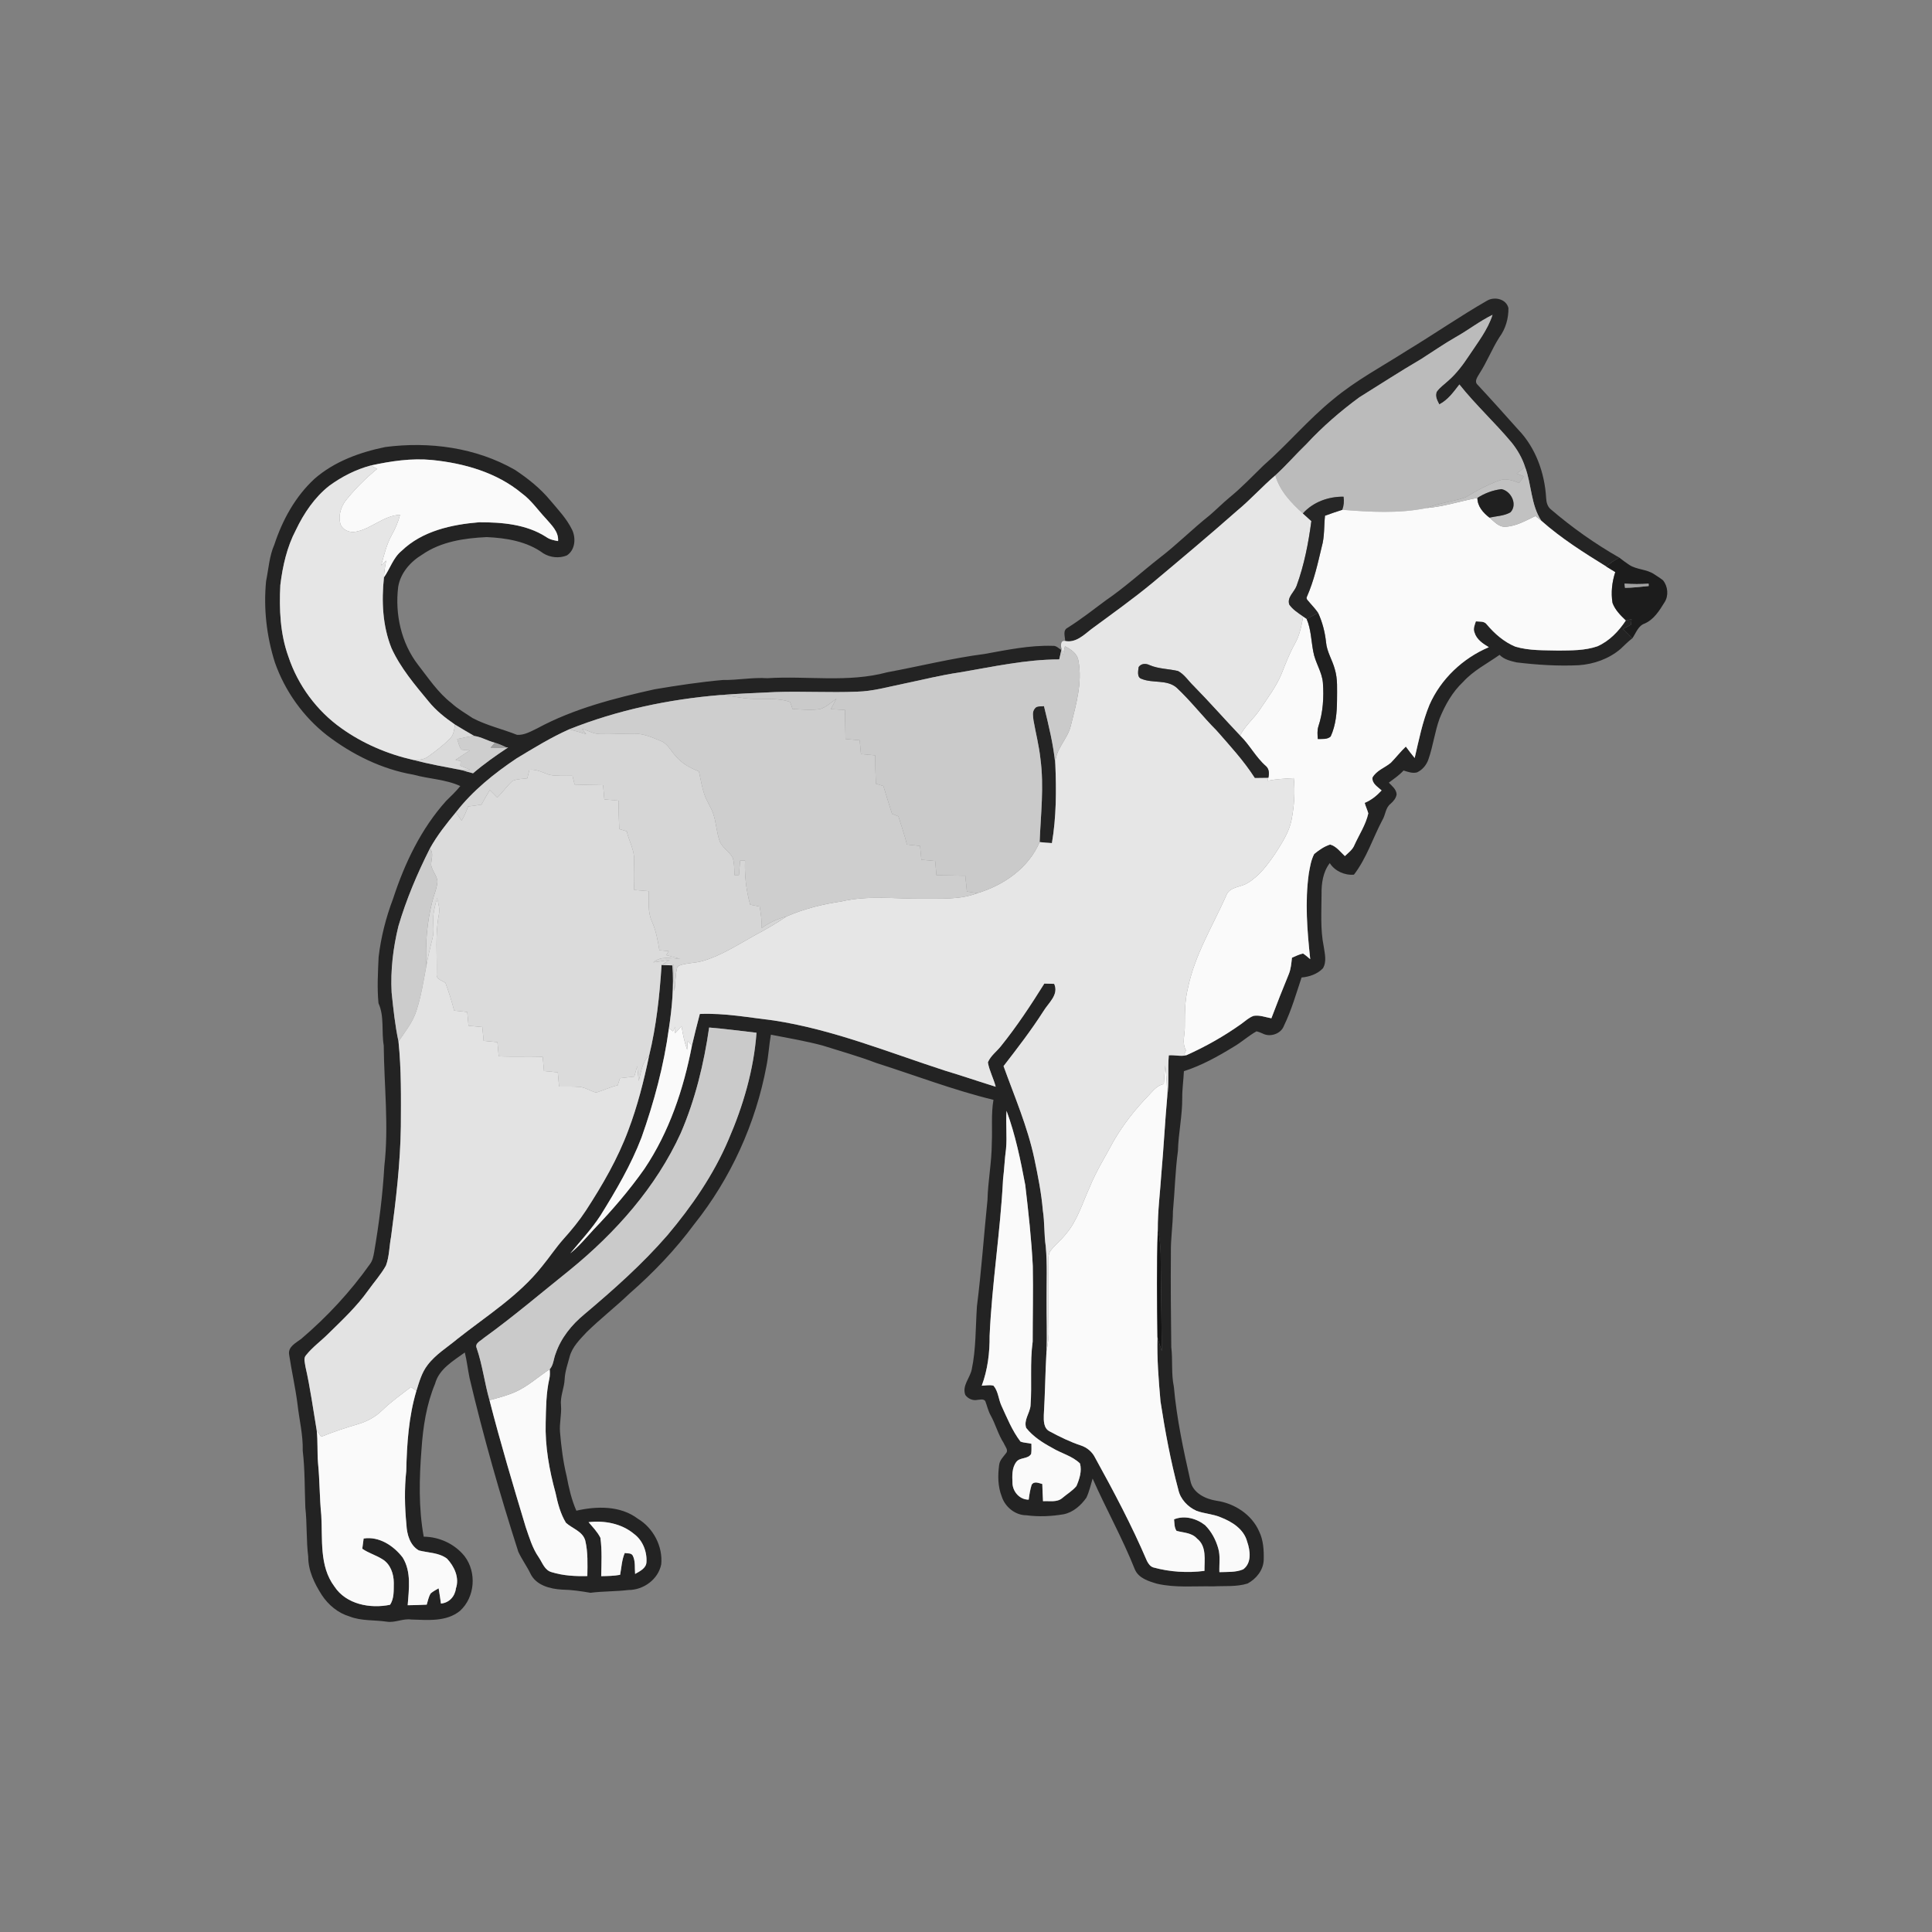 <ns0:svg xmlns:ns0="http://www.w3.org/2000/svg" width="1024pt" height="1024pt" viewBox="0 0 1024 1024" version="1.1">
<ns0:rect x="0" y="0" width="1024" height="1024" fill="#808080" stroke="none"/>
<ns0:g id="#ffffffff">
<ns0:path fill="#ffffff" opacity="0" d=" M 0.00 0.00 L 1024.00 0.00 L 1024.00 1024.00 L 0.00 1024.00 L 0.00 0.00 M 788.19 159.35 C 773.76 167.64 760.07 177.13 745.83 185.74 C 732.65 194.17 718.72 201.53 706.66 211.61 C 693.42 222.32 682.49 235.48 669.70 246.68 C 663.76 252.42 658.08 258.46 651.67 263.67 C 648.03 266.71 644.69 270.07 641.10 273.15 C 632.03 280.34 623.87 288.59 614.68 295.64 C 605.13 303.11 596.16 311.33 586.14 318.18 C 579.45 323.16 572.87 328.31 565.81 332.76 C 563.14 334.13 564.53 337.42 564.57 339.74 C 562.04 339.22 562.12 342.31 562.69 343.90 L 562.54 344.55 C 561.10 343.63 559.81 342.11 557.95 342.31 C 545.77 341.93 533.77 344.46 521.86 346.61 C 504.47 348.86 487.44 353.14 470.22 356.33 C 449.49 361.94 427.88 358.12 406.75 359.46 C 398.82 358.95 391.01 360.53 383.09 360.41 C 370.99 361.49 358.96 363.32 346.98 365.33 C 325.68 370.08 304.22 375.54 284.88 385.97 C 281.49 387.60 277.91 389.74 274.05 389.48 C 266.24 386.38 257.93 384.53 250.47 380.58 C 246.70 378.02 242.68 375.79 239.32 372.69 C 232.16 367.14 227.12 359.48 221.61 352.41 C 212.66 340.83 209.29 325.57 211.03 311.19 C 212.18 303.76 217.52 297.71 223.80 293.94 C 233.74 287.04 246.17 285.22 258.00 284.67 C 268.38 285.14 279.31 286.93 287.88 293.22 C 291.56 295.54 296.41 296.05 300.43 294.40 C 304.87 291.54 305.35 285.25 303.23 280.80 C 300.40 274.96 295.86 270.20 291.72 265.28 C 286.43 258.86 279.86 253.63 272.96 249.05 C 252.29 237.19 227.59 233.89 204.19 236.94 C 190.68 239.71 177.27 244.57 166.73 253.74 C 156.54 263.12 149.69 275.62 145.40 288.68 C 142.72 294.78 142.36 301.50 141.04 307.96 C 139.60 322.48 141.30 337.22 145.70 351.12 C 151.01 366.24 160.64 379.79 173.26 389.68 C 186.70 399.95 202.35 407.71 219.12 410.59 C 227.33 412.88 236.17 413.03 243.97 416.62 C 241.70 419.46 239.05 421.95 236.47 424.49 C 223.18 439.27 214.49 457.51 208.36 476.27 C 204.58 486.25 201.91 496.67 200.67 507.28 C 200.32 515.41 199.82 523.62 200.61 531.74 C 203.81 538.79 202.11 546.68 203.39 554.12 C 203.57 575.45 206.16 596.83 203.70 618.12 C 202.84 633.37 200.90 648.54 198.32 663.59 C 197.90 665.82 197.52 668.16 196.08 670.01 C 185.68 684.70 173.33 697.99 159.63 709.65 C 156.85 711.79 152.47 713.80 153.26 718.08 C 154.56 726.78 156.56 735.38 157.67 744.12 C 158.58 752.38 160.67 760.53 160.45 768.90 C 161.64 778.89 161.44 788.97 161.83 799.01 C 162.80 807.67 162.28 816.42 163.37 825.07 C 163.33 832.49 166.68 839.32 170.59 845.43 C 174.05 850.68 179.17 854.95 185.26 856.75 C 191.56 859.24 198.45 858.53 205.03 859.53 C 209.44 860.20 213.57 857.74 217.98 858.38 C 226.71 858.62 236.54 859.71 243.81 853.79 C 251.78 846.55 252.75 833.37 246.25 824.83 C 241.05 818.33 232.90 814.55 224.58 814.47 C 221.80 799.16 222.20 783.52 223.41 768.09 C 224.21 756.27 226.02 744.40 230.60 733.40 C 232.71 725.55 240.24 721.32 246.36 716.84 C 247.45 721.28 247.95 725.83 248.86 730.30 C 256.20 761.37 264.97 792.10 274.72 822.49 C 276.57 826.48 279.21 830.06 281.14 834.03 C 284.11 840.28 291.59 842.18 297.94 842.53 C 302.99 842.61 307.99 843.36 312.95 844.21 C 319.62 843.35 326.36 843.55 333.03 842.74 C 341.05 842.78 348.91 837.10 350.47 829.08 C 351.37 819.55 346.22 809.81 338.03 804.93 C 328.82 797.95 316.23 798.23 305.48 800.70 C 302.92 794.88 301.51 788.65 300.34 782.43 C 298.46 774.75 297.48 766.89 296.82 759.03 C 296.42 754.32 297.72 749.68 297.34 744.97 C 296.81 740.15 299.08 735.70 299.28 730.95 C 299.49 726.82 300.91 722.91 301.95 718.95 C 303.39 713.73 307.43 709.85 311.00 706.00 C 318.26 698.91 326.29 692.66 333.62 685.64 C 346.27 674.61 357.94 662.41 367.92 648.90 C 387.30 624.63 400.55 595.48 406.25 564.96 C 407.34 559.48 407.62 553.89 408.58 548.40 C 417.70 550.18 426.88 551.73 435.86 554.11 C 445.40 557.14 455.06 559.81 464.42 563.39 C 485.11 569.98 505.43 577.80 526.56 582.94 C 525.24 590.54 526.04 598.25 525.67 605.92 C 525.65 615.99 523.63 625.91 523.39 635.97 C 521.47 654.75 520.17 673.58 517.80 692.31 C 517.03 703.50 517.36 714.85 515.03 725.89 C 514.08 730.44 509.81 734.45 511.64 739.36 C 513.03 741.32 515.62 742.50 518.01 741.97 C 519.41 741.92 521.12 741.24 522.20 742.55 C 523.16 745.04 523.71 747.71 525.01 750.08 C 527.69 754.87 529.02 760.31 532.04 764.94 C 532.65 766.58 534.70 768.58 533.19 770.26 C 531.79 772.16 529.88 773.89 529.58 776.37 C 528.80 781.98 528.85 787.89 530.96 793.22 C 532.71 798.72 538.09 803.11 543.95 803.12 C 550.55 803.99 557.25 803.71 563.80 802.58 C 568.83 801.55 572.89 797.92 575.79 793.85 C 577.32 790.61 578.10 787.08 579.11 783.67 C 586.25 799.83 594.92 815.28 601.46 831.73 C 603.43 836.47 608.73 838.08 613.24 839.40 C 622.98 841.67 633.08 840.58 643.00 840.81 C 649.07 840.47 655.36 841.15 661.25 839.30 C 665.83 836.83 669.58 832.23 669.79 826.86 C 669.93 821.70 669.64 816.31 667.33 811.60 C 663.40 802.70 654.31 796.81 644.85 795.44 C 638.94 794.55 632.17 791.31 630.94 784.88 C 627.21 768.41 623.67 751.84 622.17 735.00 C 620.70 728.08 621.65 720.98 620.80 714.01 C 620.57 697.34 620.46 680.67 620.59 664.00 C 620.46 656.64 621.65 649.35 621.68 642.00 C 622.69 631.35 622.87 620.62 624.33 610.01 C 624.57 600.62 626.68 591.37 626.61 581.96 C 626.57 577.20 627.28 572.49 627.49 567.75 C 636.83 564.77 645.48 559.95 653.82 554.85 C 658.07 552.39 661.70 548.99 666.01 546.61 C 667.07 546.90 668.12 547.28 669.14 547.75 C 673.13 549.93 679.00 548.00 680.54 543.62 C 684.50 535.45 686.99 526.68 689.86 518.09 C 694.01 517.73 698.23 516.29 701.17 513.23 C 703.29 509.72 702.16 505.47 701.61 501.70 C 699.74 492.57 700.43 483.21 700.45 473.96 C 700.37 468.22 701.19 462.14 704.81 457.47 C 707.46 461.68 712.72 464.04 717.62 463.59 C 724.32 454.87 727.61 444.25 732.70 434.62 C 734.39 431.87 734.30 428.14 737.01 426.05 C 738.52 424.69 739.94 423.11 740.24 421.01 C 740.07 418.29 737.80 416.63 736.10 414.83 C 738.81 412.81 741.61 410.89 743.91 408.39 C 746.20 409.08 748.59 410.02 751.02 409.39 C 753.96 408.05 756.14 405.38 757.14 402.34 C 759.58 395.31 760.47 387.82 763.01 380.82 C 765.92 373.68 769.78 366.78 775.45 361.46 C 780.89 355.42 788.24 351.73 794.80 347.09 C 797.21 349.56 800.61 350.34 803.86 351.09 C 814.76 352.39 825.77 353.11 836.77 352.58 C 844.78 352.03 852.76 349.21 858.92 343.95 C 860.97 342.03 862.94 340.00 865.19 338.29 C 867.12 335.53 868.24 331.67 871.72 330.48 C 876.59 328.37 879.56 323.59 882.23 319.24 C 884.51 315.75 884.02 310.83 881.49 307.62 C 879.97 306.40 878.31 305.37 876.69 304.32 C 872.73 301.64 867.56 302.00 863.56 299.42 C 861.72 298.22 860.01 296.86 858.26 295.56 C 845.40 288.20 833.24 279.63 822.00 269.98 C 820.16 268.56 819.58 266.11 819.48 263.91 C 818.71 250.60 813.89 237.16 804.50 227.50 C 797.42 219.57 790.34 211.64 783.10 203.87 C 781.23 202.11 783.15 199.75 784.09 198.06 C 788.11 191.88 790.76 184.94 794.72 178.73 C 797.98 174.35 799.58 168.75 799.50 163.33 C 798.43 158.46 792.14 157.03 788.19 159.35 Z" />
</ns0:g>
<ns0:g id="#242424ff">
<ns0:path fill="#242424" opacity="1.00" d=" M 788.19 159.35 C 792.14 157.03 798.43 158.46 799.50 163.33 C 799.58 168.75 797.98 174.35 794.72 178.73 C 790.76 184.94 788.11 191.88 784.09 198.06 C 783.15 199.75 781.23 202.11 783.10 203.87 C 790.34 211.64 797.42 219.57 804.50 227.50 C 813.89 237.16 818.71 250.60 819.48 263.91 C 819.58 266.11 820.16 268.56 822.00 269.98 C 833.24 279.63 845.40 288.20 858.26 295.56 C 855.80 296.88 853.45 298.41 851.39 300.30 C 839.44 292.90 827.46 285.35 816.92 275.99 C 811.35 267.50 811.82 256.84 808.34 247.53 C 806.83 242.85 804.35 238.53 801.30 234.69 C 792.42 224.04 782.14 214.64 773.51 203.78 C 770.43 207.75 767.45 212.00 762.85 214.34 C 761.79 212.28 760.44 209.92 761.53 207.58 C 763.19 205.26 765.62 203.64 767.69 201.70 C 771.99 197.94 775.42 193.32 778.57 188.57 C 783.16 181.60 788.48 174.91 791.08 166.86 C 784.26 170.20 778.26 174.92 771.66 178.63 C 765.36 182.22 759.41 186.37 753.31 190.26 C 742.20 196.75 731.42 203.78 720.50 210.57 C 710.41 217.97 700.90 226.22 692.39 235.41 C 686.78 240.80 681.71 246.73 675.94 251.95 C 668.92 257.91 662.80 264.83 655.69 270.69 C 640.98 283.68 625.94 296.28 610.90 308.88 C 600.44 317.53 589.37 325.39 578.45 333.44 C 574.41 336.60 570.19 340.83 564.57 339.74 C 564.53 337.42 563.14 334.13 565.81 332.76 C 572.87 328.31 579.45 323.16 586.14 318.18 C 596.16 311.33 605.13 303.11 614.68 295.64 C 623.87 288.59 632.03 280.34 641.10 273.15 C 644.69 270.07 648.03 266.71 651.67 263.67 C 658.08 258.46 663.76 252.42 669.70 246.68 C 682.49 235.48 693.42 222.32 706.66 211.61 C 718.72 201.53 732.65 194.17 745.83 185.74 C 760.07 177.13 773.76 167.64 788.19 159.35 Z" />
<ns0:path fill="#242424" opacity="1.00" d=" M 548.43 375.58 C 549.50 373.94 551.69 374.55 553.33 374.25 C 555.82 384.46 558.38 394.74 559.35 405.22 C 559.93 419.09 559.88 433.12 557.54 446.85 C 555.36 446.72 553.19 446.58 551.03 446.32 C 551.61 431.65 553.41 416.89 551.46 402.24 C 550.74 395.36 548.98 388.64 547.78 381.84 C 547.57 379.78 546.97 377.33 548.43 375.58 Z" />
</ns0:g>
<ns0:g id="#bbbbbbff">
<ns0:path fill="#bbbbbb" opacity="1.00" d=" M 771.66 178.63 C 778.26 174.92 784.26 170.20 791.08 166.86 C 788.48 174.91 783.16 181.60 778.57 188.57 C 775.42 193.32 771.99 197.94 767.69 201.70 C 765.62 203.64 763.19 205.26 761.53 207.58 C 760.44 209.92 761.79 212.28 762.85 214.34 C 767.45 212.00 770.43 207.75 773.51 203.78 C 782.14 214.64 792.42 224.04 801.30 234.69 C 804.35 238.53 806.83 242.85 808.34 247.53 C 806.85 248.68 805.36 249.82 803.88 250.97 C 805.12 251.48 806.37 251.98 807.63 252.49 C 806.81 253.66 806.00 254.84 805.19 256.01 C 801.98 254.67 798.43 253.42 794.97 254.56 C 788.56 256.85 782.54 260.09 776.74 263.63 C 769.98 265.88 762.77 266.61 756.11 269.28 C 741.39 272.28 726.29 271.37 711.44 270.21 C 712.25 267.97 712.48 265.61 712.11 263.26 C 704.08 263.15 695.98 266.07 690.55 272.12 C 684.34 266.55 678.31 260.18 675.94 251.95 C 681.71 246.73 686.78 240.80 692.39 235.41 C 700.90 226.22 710.41 217.97 720.50 210.57 C 731.42 203.78 742.20 196.75 753.31 190.26 C 759.41 186.37 765.36 182.22 771.66 178.63 Z" />
</ns0:g>
<ns0:g id="#232323ff">
<ns0:path fill="#232323" opacity="1.00" d=" M 204.19 236.94 C 227.59 233.89 252.29 237.19 272.96 249.05 C 279.86 253.63 286.43 258.86 291.72 265.28 C 295.86 270.20 300.40 274.96 303.23 280.80 C 305.35 285.25 304.87 291.54 300.43 294.40 C 296.41 296.05 291.56 295.54 287.88 293.22 C 279.31 286.93 268.38 285.14 258.00 284.67 C 246.17 285.22 233.74 287.04 223.80 293.94 C 217.52 297.71 212.18 303.76 211.03 311.19 C 209.29 325.57 212.66 340.83 221.61 352.41 C 227.12 359.48 232.16 367.14 239.32 372.69 C 242.68 375.79 246.70 378.02 250.47 380.58 C 257.93 384.53 266.24 386.38 274.05 389.48 C 277.91 389.74 281.49 387.60 284.88 385.97 C 304.22 375.54 325.68 370.08 346.98 365.33 C 358.96 363.32 370.99 361.49 383.09 360.41 C 391.01 360.53 398.82 358.95 406.75 359.46 C 427.88 358.12 449.49 361.94 470.22 356.33 C 487.44 353.14 504.47 348.86 521.86 346.61 C 533.77 344.46 545.77 341.93 557.95 342.31 C 559.81 342.11 561.10 343.63 562.54 344.55 C 562.18 346.20 561.79 347.85 561.41 349.50 C 543.60 349.51 526.18 353.43 508.71 356.38 C 498.55 357.86 488.59 360.39 478.54 362.47 C 470.51 364.10 462.53 366.42 454.28 366.60 C 439.85 367.20 425.42 366.30 410.99 366.80 C 401.23 367.28 391.47 367.61 381.73 368.39 C 354.41 370.65 327.20 376.37 301.70 386.55 C 291.99 390.87 282.94 396.46 273.85 401.93 C 261.90 409.94 250.51 419.07 241.66 430.51 C 236.63 436.57 231.69 442.79 227.86 449.70 C 221.19 462.92 215.37 476.62 211.18 490.84 C 208.37 502.32 206.93 514.21 207.57 526.03 C 208.48 534.74 209.38 543.46 211.21 552.03 C 212.76 566.96 212.53 582.00 212.46 597.00 C 212.18 616.60 209.87 636.10 207.27 655.52 C 206.29 660.58 206.39 665.90 204.56 670.78 C 201.91 675.53 198.23 679.60 195.08 684.03 C 189.03 692.53 181.38 699.68 173.96 706.95 C 170.12 710.78 165.64 713.99 162.24 718.25 C 160.64 719.92 161.69 722.37 161.90 724.38 C 164.44 735.55 165.97 746.91 167.87 758.20 C 168.52 763.96 168.07 769.77 168.57 775.55 C 169.49 784.68 169.35 793.88 170.28 803.01 C 171.07 815.72 169.10 829.98 177.23 840.85 C 183.47 850.36 196.21 852.73 206.72 850.57 C 209.00 847.21 208.64 842.85 208.72 838.99 C 208.72 834.18 206.94 828.95 202.62 826.38 C 199.24 824.25 195.31 823.17 192.02 820.86 C 192.25 819.04 192.50 817.24 192.74 815.45 C 200.93 814.16 208.66 819.28 213.44 825.53 C 218.11 833.09 216.70 842.40 216.08 850.81 C 219.45 850.77 222.81 850.68 226.17 850.50 C 226.81 848.48 227.15 846.31 228.30 844.52 C 229.55 843.43 231.05 842.68 232.48 841.84 C 232.95 844.52 233.32 847.22 233.71 849.92 C 238.06 849.54 241.12 846.16 241.64 841.92 C 243.60 836.23 240.82 830.25 236.93 826.12 C 232.65 822.88 227.00 823.05 222.02 821.77 C 217.26 819.06 215.66 813.21 215.41 808.06 C 214.50 798.63 214.30 789.12 215.32 779.69 C 215.65 765.39 216.59 750.92 220.71 737.14 C 222.20 732.43 223.52 727.51 226.59 723.55 C 230.89 717.82 237.14 714.10 242.55 709.56 C 257.92 697.41 274.95 686.80 287.24 671.25 C 291.17 666.49 294.57 661.31 298.68 656.69 C 302.97 651.92 307.04 646.95 310.55 641.59 C 319.31 628.12 327.43 614.13 333.03 599.03 C 337.88 586.24 341.25 572.93 344.03 559.56 C 347.89 543.79 349.60 527.62 350.65 511.46 C 352.57 511.52 354.50 511.58 356.43 511.66 C 357.21 522.79 356.22 533.95 354.55 544.95 C 351.88 564.74 346.68 584.10 340.02 602.90 C 334.43 617.51 326.46 631.04 318.23 644.29 C 313.56 651.46 307.68 657.73 302.25 664.32 C 306.87 660.59 310.66 655.99 314.67 651.65 C 324.34 641.58 333.49 630.97 341.53 619.55 C 354.71 599.97 362.34 577.18 366.75 554.14 C 368.10 548.55 369.41 542.96 370.92 537.42 C 384.07 536.85 397.04 539.33 410.03 540.85 C 441.28 545.61 470.67 557.65 500.57 567.36 C 509.67 570.09 518.66 573.18 527.74 575.99 C 526.64 571.59 524.36 567.56 523.60 563.09 C 525.00 559.62 528.23 557.37 530.50 554.50 C 538.95 544.00 546.38 532.74 553.51 521.32 C 555.25 521.35 556.98 521.40 558.73 521.46 C 561.33 527.24 555.72 531.49 553.04 535.95 C 546.57 546.07 539.23 555.58 531.90 565.07 C 537.74 581.25 544.61 597.14 548.21 614.03 C 550.12 623.15 551.97 632.31 552.74 641.62 C 553.73 647.91 553.33 654.31 554.27 660.60 C 555.14 670.04 554.65 679.53 554.71 689.00 C 554.63 698.09 555.05 707.20 554.66 716.29 C 554.00 727.52 553.93 738.77 553.24 750.00 C 553.14 753.00 553.15 757.03 556.24 758.61 C 561.60 761.50 567.09 764.20 572.88 766.12 C 576.13 767.19 578.90 769.49 580.41 772.58 C 590.26 790.43 599.85 808.49 607.87 827.25 C 608.61 828.73 609.65 830.30 611.36 830.79 C 620.14 833.19 629.36 833.76 638.39 832.60 C 638.33 826.83 639.68 819.57 634.47 815.50 C 631.68 812.33 627.33 812.42 623.60 811.39 C 622.34 809.60 622.53 807.33 622.28 805.29 C 627.80 803.02 634.17 804.80 638.70 808.36 C 642.06 811.69 644.36 816.01 645.66 820.54 C 646.90 824.67 646.14 829.02 646.30 833.27 C 650.49 833.11 654.96 833.45 658.90 831.80 C 663.53 828.41 662.68 821.85 661.01 817.08 C 659.26 810.43 652.94 806.49 646.91 804.17 C 642.82 802.44 638.28 802.29 634.14 800.76 C 629.55 798.69 625.64 794.63 624.55 789.62 C 620.42 774.22 617.51 758.51 615.09 742.77 C 614.09 731.45 613.18 720.10 613.48 708.73 C 614.15 711.21 614.97 713.66 615.77 716.12 C 615.60 703.41 615.54 690.71 615.30 678.00 C 615.06 669.22 615.75 660.30 613.65 651.68 C 613.61 641.75 614.91 631.88 615.55 621.98 C 616.77 608.43 617.44 594.83 618.66 581.28 C 619.70 574.00 618.86 566.65 619.49 559.35 C 622.58 559.06 625.77 560.07 628.80 559.29 C 638.96 554.75 648.71 549.23 657.79 542.78 C 659.95 541.26 661.90 539.32 664.44 538.43 C 667.63 537.90 670.75 539.17 673.86 539.72 C 676.81 531.86 679.90 524.07 683.09 516.31 C 684.23 513.54 684.43 510.54 684.77 507.61 C 686.69 506.79 688.58 505.83 690.64 505.38 C 692.01 506.23 693.18 507.36 694.45 508.38 C 692.83 493.31 691.59 478.02 693.70 462.94 C 694.32 459.45 694.89 455.83 696.54 452.65 C 699.07 450.56 701.84 448.62 705.00 447.62 C 708.30 448.53 710.40 451.51 712.81 453.74 C 714.71 451.94 716.94 450.33 717.92 447.80 C 720.43 442.28 723.89 437.11 725.23 431.12 C 724.72 429.22 723.82 427.45 723.32 425.55 C 726.82 424.07 729.73 421.72 732.28 418.94 C 730.24 417.02 727.08 415.36 727.45 412.09 C 729.61 408.27 734.04 406.94 737.22 404.23 C 739.93 401.46 742.30 398.37 745.12 395.70 C 746.62 397.76 748.18 399.78 749.81 401.76 C 752.03 392.26 753.90 382.61 757.65 373.56 C 763.69 359.84 775.36 348.84 789.11 343.03 C 785.98 341.15 782.60 338.96 781.52 335.23 C 780.68 333.25 781.65 331.23 782.24 329.34 C 784.21 329.57 786.66 329.09 788.01 330.95 C 792.14 335.86 797.16 340.25 803.14 342.73 C 810.53 344.95 818.36 344.60 826.00 344.81 C 832.92 344.74 840.05 344.84 846.68 342.55 C 853.04 339.73 857.95 334.56 861.74 328.84 C 862.74 328.63 863.74 328.42 864.76 328.21 C 864.63 329.18 864.54 330.15 864.45 331.13 C 863.03 331.86 861.62 332.60 860.22 333.35 C 861.87 335.00 863.52 336.65 865.19 338.29 C 862.94 340.00 860.97 342.03 858.92 343.95 C 852.76 349.21 844.78 352.03 836.77 352.58 C 825.77 353.11 814.76 352.39 803.86 351.09 C 800.61 350.34 797.21 349.56 794.80 347.09 C 788.24 351.73 780.89 355.42 775.45 361.46 C 769.78 366.78 765.92 373.68 763.01 380.82 C 760.47 387.82 759.58 395.31 757.14 402.34 C 756.14 405.38 753.96 408.05 751.02 409.39 C 748.59 410.02 746.20 409.08 743.91 408.39 C 741.61 410.89 738.81 412.81 736.10 414.83 C 737.80 416.63 740.07 418.29 740.24 421.01 C 739.94 423.11 738.52 424.69 737.01 426.05 C 734.30 428.14 734.39 431.87 732.70 434.62 C 727.61 444.25 724.32 454.87 717.62 463.59 C 712.72 464.04 707.46 461.68 704.81 457.47 C 701.19 462.14 700.37 468.22 700.45 473.96 C 700.43 483.21 699.74 492.57 701.61 501.70 C 702.16 505.47 703.29 509.72 701.17 513.23 C 698.23 516.29 694.01 517.73 689.86 518.09 C 686.99 526.68 684.50 535.45 680.54 543.62 C 679.00 548.00 673.13 549.93 669.14 547.75 C 668.12 547.28 667.07 546.90 666.01 546.61 C 661.70 548.99 658.07 552.39 653.82 554.85 C 645.48 559.95 636.83 564.77 627.49 567.75 C 627.28 572.49 626.57 577.20 626.61 581.96 C 626.68 591.37 624.57 600.62 624.33 610.01 C 622.87 620.62 622.69 631.35 621.68 642.00 C 621.65 649.35 620.46 656.64 620.59 664.00 C 620.46 680.67 620.57 697.34 620.80 714.01 C 621.65 720.98 620.70 728.08 622.17 735.00 C 623.67 751.84 627.21 768.41 630.94 784.88 C 632.17 791.31 638.94 794.55 644.85 795.44 C 654.31 796.81 663.40 802.70 667.33 811.60 C 669.64 816.31 669.93 821.70 669.79 826.86 C 669.58 832.23 665.83 836.83 661.25 839.30 C 655.36 841.15 649.07 840.47 643.00 840.81 C 633.08 840.58 622.98 841.67 613.24 839.40 C 608.73 838.08 603.43 836.47 601.46 831.73 C 594.92 815.28 586.25 799.83 579.11 783.67 C 578.10 787.08 577.32 790.61 575.79 793.85 C 572.89 797.92 568.83 801.55 563.80 802.58 C 557.25 803.71 550.55 803.99 543.95 803.12 C 538.09 803.11 532.71 798.72 530.96 793.22 C 528.85 787.89 528.80 781.98 529.58 776.37 C 529.88 773.89 531.79 772.16 533.19 770.26 C 534.70 768.58 532.65 766.58 532.04 764.94 C 529.02 760.31 527.69 754.87 525.01 750.08 C 523.71 747.71 523.16 745.04 522.20 742.55 C 521.12 741.24 519.41 741.92 518.01 741.97 C 515.62 742.50 513.03 741.32 511.64 739.36 C 509.81 734.45 514.08 730.44 515.03 725.89 C 517.36 714.85 517.03 703.50 517.80 692.31 C 520.17 673.58 521.47 654.75 523.39 635.97 C 523.63 625.91 525.65 615.99 525.67 605.92 C 526.04 598.25 525.24 590.54 526.56 582.94 C 505.43 577.80 485.11 569.98 464.42 563.39 C 455.06 559.81 445.40 557.14 435.86 554.11 C 426.88 551.73 417.70 550.18 408.58 548.40 C 407.62 553.89 407.34 559.48 406.25 564.96 C 400.55 595.48 387.30 624.63 367.92 648.90 C 357.94 662.41 346.27 674.61 333.62 685.64 C 326.29 692.66 318.26 698.91 311.00 706.00 C 307.43 709.85 303.39 713.73 301.95 718.95 C 300.91 722.91 299.49 726.82 299.28 730.95 C 299.08 735.70 296.81 740.15 297.34 744.97 C 297.72 749.68 296.42 754.32 296.82 759.03 C 297.48 766.89 298.46 774.75 300.34 782.43 C 301.51 788.65 302.92 794.88 305.48 800.70 C 316.23 798.23 328.82 797.95 338.03 804.93 C 346.22 809.81 351.37 819.55 350.47 829.08 C 348.91 837.10 341.05 842.78 333.03 842.74 C 326.36 843.55 319.62 843.35 312.95 844.21 C 307.99 843.36 302.99 842.61 297.94 842.53 C 291.59 842.18 284.11 840.28 281.14 834.03 C 279.21 830.06 276.57 826.48 274.72 822.49 C 264.97 792.10 256.20 761.37 248.86 730.30 C 247.95 725.83 247.45 721.28 246.36 716.84 C 240.24 721.32 232.71 725.55 230.60 733.40 C 226.02 744.40 224.21 756.27 223.41 768.09 C 222.20 783.52 221.80 799.16 224.58 814.47 C 232.90 814.55 241.05 818.33 246.25 824.83 C 252.75 833.37 251.78 846.55 243.81 853.79 C 236.54 859.71 226.71 858.62 217.98 858.38 C 213.57 857.74 209.44 860.20 205.03 859.53 C 198.45 858.53 191.56 859.24 185.26 856.75 C 179.17 854.95 174.05 850.68 170.59 845.43 C 166.68 839.32 163.33 832.49 163.37 825.07 C 162.28 816.42 162.80 807.67 161.83 799.01 C 161.44 788.97 161.64 778.89 160.45 768.90 C 160.67 760.53 158.58 752.38 157.67 744.12 C 156.56 735.38 154.56 726.78 153.26 718.08 C 152.47 713.80 156.85 711.79 159.63 709.65 C 173.33 697.99 185.68 684.70 196.08 670.01 C 197.52 668.16 197.90 665.82 198.32 663.59 C 200.90 648.54 202.84 633.37 203.70 618.12 C 206.16 596.83 203.57 575.45 203.39 554.12 C 202.11 546.68 203.81 538.79 200.61 531.74 C 199.82 523.62 200.32 515.41 200.67 507.28 C 201.91 496.67 204.58 486.25 208.36 476.27 C 214.49 457.51 223.18 439.27 236.47 424.49 C 239.05 421.95 241.70 419.46 243.97 416.62 C 236.17 413.03 227.33 412.88 219.12 410.59 C 202.35 407.71 186.70 399.95 173.26 389.68 C 160.64 379.79 151.01 366.24 145.70 351.12 C 141.30 337.22 139.60 322.48 141.04 307.96 C 142.36 301.50 142.72 294.78 145.40 288.68 C 149.69 275.62 156.54 263.12 166.73 253.74 C 177.27 244.57 190.68 239.71 204.19 236.94 M 196.52 246.72 C 188.55 248.84 181.11 252.65 174.47 257.51 C 166.71 263.64 161.06 272.05 156.83 280.91 C 152.07 289.94 149.81 300.05 148.58 310.11 C 147.93 322.83 148.48 335.91 152.85 347.99 C 157.90 363.21 167.90 376.76 180.99 386.02 C 192.30 394.09 205.35 399.66 218.88 402.74 C 227.43 404.99 236.14 406.52 244.82 408.19 C 246.77 408.80 248.74 409.34 250.72 409.86 C 256.58 404.83 262.92 400.39 269.35 396.13 L 268.43 396.18 C 266.47 395.15 264.42 394.33 262.33 393.66 C 258.56 392.75 255.18 390.60 251.32 390.06 C 247.92 388.05 244.48 386.13 241.14 384.03 C 236.04 380.52 231.10 376.65 227.20 371.81 C 219.88 362.96 212.29 354.06 207.49 343.52 C 202.74 331.67 202.17 318.59 203.50 306.02 C 206.78 301.41 208.37 295.58 212.91 291.92 C 223.81 281.41 239.35 278.01 253.97 276.81 C 266.08 276.79 278.94 277.85 289.40 284.55 C 291.26 285.92 293.55 286.41 295.79 286.79 C 296.19 281.77 292.22 278.22 289.24 274.75 C 285.05 270.27 281.55 265.10 276.55 261.45 C 263.24 250.39 245.93 245.51 228.99 243.81 C 218.08 242.75 207.16 244.40 196.52 246.72 M 375.86 544.61 C 373.10 563.79 368.49 582.83 360.78 600.66 C 347.70 629.26 326.29 653.35 302.07 673.08 C 286.88 685.24 272.07 697.89 256.28 709.28 C 254.76 710.76 251.50 711.92 252.66 714.56 C 255.74 723.54 256.83 733.04 259.45 742.15 C 265.23 764.70 271.89 787.00 278.61 809.28 C 280.52 814.82 282.17 820.59 285.57 825.44 C 287.52 828.33 288.69 832.35 292.49 833.30 C 298.54 835.17 304.99 835.51 311.30 835.34 C 311.40 829.06 311.66 822.67 310.20 816.52 C 308.80 811.60 303.39 810.22 299.97 807.12 C 297.03 802.32 295.61 796.73 294.45 791.27 C 291.13 779.15 288.85 766.60 289.22 754.00 C 289.41 746.24 289.43 738.41 291.15 730.82 C 291.55 729.14 291.49 727.41 291.37 725.73 C 293.42 723.49 293.39 720.10 294.53 717.39 C 297.33 709.14 303.00 702.15 309.65 696.66 C 325.17 683.58 340.42 670.06 353.74 654.70 C 366.68 639.35 378.24 622.61 386.12 604.06 C 393.91 586.10 399.53 566.95 400.96 547.37 C 392.60 546.42 384.26 545.30 375.86 544.61 M 533.49 588.77 C 532.98 595.50 533.85 602.26 533.21 608.99 C 532.47 614.30 532.31 619.66 531.64 624.98 C 530.24 652.73 525.75 680.19 524.52 707.95 C 524.60 716.96 523.50 725.97 520.35 734.45 C 522.41 734.40 524.55 733.87 526.58 734.45 C 529.10 737.37 529.18 741.56 530.76 744.99 C 533.76 751.51 536.47 758.29 540.86 764.05 C 542.69 764.79 544.75 764.72 546.67 765.22 C 546.67 766.99 546.79 768.79 546.54 770.57 C 544.90 773.48 540.59 772.27 538.69 774.83 C 536.25 777.97 536.48 782.26 536.63 786.03 C 536.73 790.62 540.49 794.92 545.23 794.84 C 545.57 792.19 546.00 789.54 546.78 786.99 C 548.09 784.84 550.59 786.09 552.44 786.55 C 552.55 789.59 552.64 792.63 552.82 795.67 C 556.20 795.43 560.22 796.42 563.03 794.00 C 565.52 791.87 568.45 790.18 570.54 787.64 C 572.12 783.92 573.53 779.69 572.41 775.66 C 568.26 771.62 562.49 770.35 557.67 767.39 C 552.55 764.63 547.56 761.43 543.90 756.83 C 542.48 752.71 545.79 749.08 546.20 745.08 C 547.04 733.75 545.80 722.31 547.34 711.03 C 547.34 697.69 547.66 684.35 547.40 671.01 C 546.68 656.65 545.08 642.35 543.41 628.07 C 540.90 614.79 538.19 601.48 533.49 588.77 M 311.95 806.78 C 314.18 809.42 316.67 811.93 318.23 815.07 C 319.15 821.79 318.78 828.63 318.65 835.40 C 322.00 835.33 325.37 835.30 328.67 834.69 C 329.42 830.82 329.54 826.80 331.13 823.13 C 332.58 823.44 334.62 822.95 335.42 824.59 C 336.87 827.56 336.33 831.01 336.62 834.22 C 339.12 832.79 342.54 831.20 342.64 827.90 C 342.97 822.32 340.61 816.37 336.04 813.01 C 329.43 807.47 320.34 805.80 311.95 806.78 Z" />
</ns0:g>
<ns0:g id="#fafafaff">
<ns0:path fill="#fafafa" opacity="1.00" d=" M 196.52 246.72 C 207.16 244.40 218.08 242.75 228.99 243.81 C 245.93 245.51 263.24 250.39 276.55 261.45 C 281.55 265.10 285.05 270.27 289.24 274.75 C 292.22 278.22 296.19 281.77 295.79 286.79 C 293.55 286.41 291.26 285.92 289.40 284.55 C 278.94 277.85 266.08 276.79 253.97 276.81 C 239.35 278.01 223.81 281.41 212.91 291.92 C 208.37 295.58 206.78 301.41 203.50 306.02 C 203.62 303.02 204.08 300.06 204.69 297.13 C 203.80 297.99 202.91 298.84 202.02 299.70 C 203.58 294.24 204.83 288.60 207.62 283.60 C 209.54 280.22 211.06 276.63 212.03 272.86 C 203.35 273.22 197.01 280.18 188.72 281.79 C 185.43 282.54 181.46 280.95 180.38 277.59 C 179.25 273.33 180.65 268.69 183.27 265.25 C 188.21 259.09 193.81 253.50 199.91 248.51 C 198.78 247.91 197.65 247.31 196.52 246.72 Z" />
<ns0:path fill="#fafafa" opacity="1.00" d=" M 756.11 269.28 C 765.28 268.51 774.04 265.58 783.05 263.90 C 783.05 268.36 786.10 271.78 789.43 274.35 C 791.96 276.38 794.38 279.50 798.00 279.18 C 803.70 278.90 808.75 275.90 813.79 273.51 C 814.83 274.33 815.88 275.14 816.92 275.99 C 827.46 285.35 839.44 292.90 851.39 300.30 C 852.96 301.27 854.54 302.25 856.13 303.21 C 854.41 308.45 853.77 314.09 854.67 319.55 C 856.03 323.27 858.92 326.15 861.74 328.84 C 857.95 334.56 853.04 339.73 846.68 342.55 C 840.05 344.84 832.92 344.74 826.00 344.81 C 818.36 344.60 810.53 344.95 803.14 342.73 C 797.16 340.25 792.14 335.86 788.01 330.95 C 786.66 329.09 784.21 329.57 782.24 329.34 C 781.65 331.23 780.68 333.25 781.52 335.23 C 782.60 338.96 785.98 341.15 789.11 343.03 C 775.36 348.84 763.69 359.84 757.65 373.56 C 753.90 382.61 752.03 392.26 749.81 401.76 C 748.18 399.78 746.62 397.76 745.12 395.70 C 742.30 398.37 739.93 401.46 737.22 404.23 C 734.04 406.94 729.61 408.27 727.45 412.09 C 727.08 415.36 730.24 417.02 732.28 418.94 C 729.73 421.72 726.82 424.07 723.32 425.55 C 723.82 427.45 724.72 429.22 725.23 431.12 C 723.89 437.11 720.43 442.28 717.92 447.80 C 716.94 450.33 714.71 451.94 712.81 453.74 C 710.40 451.51 708.30 448.53 705.00 447.62 C 701.84 448.62 699.07 450.56 696.54 452.65 C 694.89 455.83 694.32 459.45 693.70 462.94 C 691.59 478.02 692.83 493.31 694.45 508.38 C 693.18 507.36 692.01 506.23 690.64 505.38 C 688.58 505.83 686.69 506.79 684.77 507.61 C 684.43 510.54 684.23 513.54 683.09 516.31 C 679.90 524.07 676.81 531.86 673.86 539.72 C 670.75 539.17 667.63 537.90 664.44 538.43 C 661.90 539.32 659.95 541.26 657.79 542.78 C 648.71 549.23 638.96 554.75 628.80 559.29 C 628.53 559.21 627.99 559.03 627.72 558.95 C 627.91 558.16 628.27 557.44 628.59 556.70 C 626.30 552.79 628.08 548.22 627.98 544.01 C 627.98 537.17 627.96 530.27 629.65 523.59 C 633.24 506.17 642.68 490.89 649.86 474.85 C 651.48 469.93 657.35 470.41 661.09 468.11 C 667.50 464.35 671.98 458.15 676.10 452.11 C 679.58 446.66 683.24 441.07 684.53 434.63 C 685.93 427.33 686.53 419.84 685.72 412.43 C 681.07 412.71 676.41 412.91 671.83 413.80 C 671.93 413.40 672.15 412.60 672.26 412.20 C 672.75 410.08 672.74 407.58 670.95 406.05 C 665.57 401.38 662.37 394.86 657.28 389.91 C 659.86 384.55 664.71 380.84 667.89 375.89 C 671.93 369.82 676.43 363.97 679.23 357.18 C 681.39 351.78 683.44 346.32 686.30 341.23 C 688.85 336.79 689.81 331.72 690.72 326.75 C 691.17 327.07 692.07 327.71 692.53 328.02 C 694.89 333.50 694.94 339.54 696.05 345.31 C 697.01 351.08 700.70 356.04 701.17 361.93 C 701.73 369.65 701.23 377.57 698.79 384.96 C 698.07 387.14 698.32 389.45 698.46 391.70 C 700.75 391.59 703.42 392.04 705.28 390.35 C 708.04 384.34 708.61 377.57 708.65 371.02 C 708.63 365.58 709.08 360.00 707.49 354.73 C 706.21 349.86 703.27 345.52 702.83 340.43 C 702.26 335.04 700.91 329.75 698.62 324.83 C 697.33 322.98 695.83 321.29 694.33 319.62 C 693.66 318.60 691.86 317.54 692.74 316.15 C 696.45 307.73 698.43 298.71 700.55 289.80 C 702.10 284.45 701.69 278.82 702.28 273.34 C 705.32 272.27 708.35 271.15 711.44 270.21 C 726.29 271.37 741.39 272.28 756.11 269.28 Z" />
<ns0:path fill="#fafafa" opacity="1.00" d=" M 356.67 546.62 C 357.08 545.82 357.50 545.03 357.92 544.24 C 357.87 545.37 357.83 546.50 357.80 547.64 C 358.97 546.40 360.14 545.16 361.25 543.86 C 361.85 548.12 362.80 552.33 364.20 556.40 C 364.31 554.87 364.41 553.36 364.51 551.84 C 365.26 552.60 366.00 553.37 366.75 554.14 C 362.34 577.18 354.71 599.97 341.53 619.55 C 333.49 630.97 324.34 641.58 314.67 651.65 C 310.66 655.99 306.87 660.59 302.25 664.32 C 307.68 657.73 313.56 651.46 318.23 644.29 C 326.46 631.04 334.43 617.51 340.02 602.90 C 346.68 584.10 351.88 564.74 354.55 544.95 C 355.25 545.50 355.96 546.06 356.67 546.62 Z" />
<ns0:path fill="#fafafa" opacity="1.00" d=" M 617.59 564.69 C 618.21 570.19 618.61 575.73 618.66 581.28 C 617.44 594.83 616.77 608.43 615.55 621.98 C 614.91 631.88 613.61 641.75 613.65 651.68 C 613.04 670.69 613.25 689.71 613.48 708.73 C 613.18 720.10 614.09 731.45 615.09 742.77 C 617.51 758.51 620.42 774.22 624.55 789.62 C 625.64 794.63 629.55 798.69 634.14 800.76 C 638.28 802.29 642.82 802.44 646.91 804.17 C 652.94 806.49 659.26 810.43 661.01 817.08 C 662.68 821.85 663.53 828.41 658.90 831.80 C 654.96 833.45 650.49 833.11 646.30 833.27 C 646.14 829.02 646.90 824.67 645.66 820.54 C 644.36 816.01 642.06 811.69 638.70 808.36 C 634.17 804.80 627.80 803.02 622.28 805.29 C 622.53 807.33 622.34 809.60 623.60 811.39 C 627.33 812.42 631.68 812.33 634.47 815.50 C 639.68 819.57 638.33 826.83 638.39 832.60 C 629.36 833.76 620.14 833.19 611.36 830.79 C 609.65 830.30 608.61 828.73 607.87 827.25 C 599.85 808.49 590.26 790.43 580.41 772.58 C 578.90 769.49 576.13 767.19 572.88 766.12 C 567.09 764.20 561.60 761.50 556.24 758.61 C 553.15 757.03 553.14 753.00 553.24 750.00 C 553.93 738.77 554.00 727.52 554.66 716.29 C 555.45 712.24 556.00 708.12 555.82 703.99 C 555.47 693.33 555.90 682.66 555.61 672.00 C 555.69 669.18 555.24 666.14 556.41 663.50 C 558.85 659.97 562.40 657.40 565.01 654.00 C 571.07 646.91 573.64 637.79 577.46 629.46 C 580.97 620.71 586.05 612.74 590.45 604.43 C 595.53 595.81 601.74 587.86 608.71 580.70 C 611.05 578.23 613.28 575.21 616.85 574.58 C 617.07 571.28 617.29 567.98 617.59 564.69 Z" />
<ns0:path fill="#fafafa" opacity="1.00" d=" M 533.49 588.77 C 538.19 601.48 540.90 614.79 543.41 628.07 C 545.08 642.35 546.68 656.65 547.40 671.01 C 547.66 684.35 547.34 697.69 547.34 711.03 C 545.80 722.31 547.04 733.75 546.20 745.08 C 545.79 749.08 542.48 752.71 543.90 756.83 C 547.56 761.43 552.55 764.63 557.67 767.39 C 562.49 770.35 568.26 771.62 572.41 775.66 C 573.53 779.69 572.12 783.92 570.54 787.64 C 568.45 790.18 565.52 791.87 563.03 794.00 C 560.22 796.42 556.20 795.43 552.82 795.67 C 552.64 792.63 552.55 789.59 552.44 786.55 C 550.59 786.09 548.09 784.84 546.78 786.99 C 546.00 789.54 545.57 792.19 545.23 794.84 C 540.49 794.92 536.73 790.62 536.63 786.03 C 536.48 782.26 536.25 777.97 538.69 774.83 C 540.59 772.27 544.90 773.48 546.54 770.57 C 546.79 768.79 546.67 766.99 546.67 765.22 C 544.75 764.72 542.69 764.79 540.86 764.05 C 536.47 758.29 533.76 751.51 530.76 744.99 C 529.18 741.56 529.10 737.37 526.58 734.45 C 524.55 733.87 522.41 734.40 520.35 734.45 C 523.50 725.97 524.60 716.96 524.52 707.95 C 525.75 680.19 530.24 652.73 531.64 624.98 C 532.31 619.66 532.47 614.30 533.21 608.99 C 533.85 602.26 532.98 595.50 533.49 588.77 Z" />
<ns0:path fill="#fafafa" opacity="1.00" d=" M 272.92 737.85 C 279.73 734.89 285.21 729.75 291.37 725.73 C 291.49 727.41 291.55 729.14 291.15 730.82 C 289.43 738.41 289.41 746.24 289.22 754.00 C 288.85 766.60 291.13 779.15 294.45 791.27 C 295.61 796.73 297.03 802.32 299.97 807.12 C 303.39 810.22 308.80 811.60 310.20 816.52 C 311.66 822.67 311.40 829.06 311.30 835.34 C 304.99 835.51 298.54 835.17 292.49 833.30 C 288.69 832.35 287.52 828.33 285.57 825.44 C 282.17 820.59 280.52 814.82 278.61 809.28 C 271.89 787.00 265.23 764.70 259.45 742.15 C 263.99 740.90 268.60 739.76 272.92 737.85 Z" />
<ns0:path fill="#fafafa" opacity="1.00" d=" M 202.53 747.54 C 207.25 742.97 212.61 739.15 217.81 735.17 C 218.77 735.81 219.74 736.47 220.71 737.14 C 216.59 750.92 215.65 765.39 215.32 779.69 C 214.30 789.12 214.50 798.63 215.41 808.06 C 215.66 813.21 217.26 819.06 222.02 821.77 C 227.00 823.05 232.65 822.88 236.93 826.12 C 240.82 830.25 243.60 836.23 241.64 841.92 C 241.12 846.16 238.06 849.54 233.71 849.92 C 233.32 847.22 232.95 844.52 232.48 841.84 C 231.05 842.68 229.55 843.43 228.30 844.52 C 227.15 846.31 226.81 848.48 226.17 850.50 C 222.81 850.68 219.45 850.77 216.08 850.81 C 216.70 842.40 218.11 833.09 213.44 825.53 C 208.66 819.28 200.93 814.16 192.74 815.45 C 192.50 817.24 192.25 819.04 192.02 820.86 C 195.31 823.17 199.24 824.25 202.62 826.38 C 206.94 828.95 208.72 834.18 208.72 838.99 C 208.64 842.85 209.00 847.21 206.72 850.57 C 196.21 852.73 183.47 850.36 177.23 840.85 C 169.10 829.98 171.07 815.72 170.28 803.01 C 169.35 793.88 169.49 784.68 168.57 775.55 C 168.07 769.77 168.52 763.96 167.87 758.20 C 168.63 759.32 169.44 760.41 170.25 761.52 C 176.63 758.91 183.17 756.76 189.78 754.81 C 194.53 753.43 198.99 751.03 202.53 747.54 Z" />
<ns0:path fill="#fafafa" opacity="1.00" d=" M 311.95 806.78 C 320.34 805.80 329.43 807.47 336.04 813.01 C 340.61 816.37 342.97 822.32 342.64 827.90 C 342.54 831.20 339.12 832.79 336.62 834.22 C 336.33 831.01 336.87 827.56 335.42 824.59 C 334.62 822.95 332.58 823.44 331.13 823.13 C 329.54 826.80 329.42 830.82 328.67 834.69 C 325.37 835.30 322.00 835.33 318.65 835.40 C 318.78 828.63 319.15 821.79 318.23 815.07 C 316.67 811.93 314.18 809.42 311.95 806.78 Z" />
</ns0:g>
<ns0:g id="#e6e6e6ff">
<ns0:path fill="#e6e6e6" opacity="1.00" d=" M 174.47 257.51 C 181.11 252.65 188.55 248.84 196.52 246.72 C 197.65 247.31 198.78 247.91 199.91 248.51 C 193.81 253.50 188.21 259.09 183.27 265.25 C 180.65 268.69 179.25 273.33 180.38 277.59 C 181.46 280.95 185.43 282.54 188.72 281.79 C 197.01 280.18 203.35 273.22 212.03 272.86 C 211.06 276.63 209.54 280.22 207.62 283.60 C 204.83 288.60 203.58 294.24 202.02 299.70 C 202.91 298.84 203.80 297.99 204.69 297.13 C 204.08 300.06 203.62 303.02 203.50 306.02 C 202.17 318.59 202.74 331.67 207.49 343.52 C 212.29 354.06 219.88 362.96 227.20 371.81 C 231.10 376.65 236.04 380.52 241.14 384.03 C 240.72 386.61 240.54 389.51 238.53 391.44 C 235.00 394.99 231.01 398.07 226.95 400.97 C 224.64 402.73 221.65 402.84 218.88 402.74 C 205.35 399.66 192.30 394.09 180.99 386.02 C 167.90 376.76 157.90 363.21 152.85 347.99 C 148.48 335.91 147.93 322.83 148.58 310.11 C 149.81 300.05 152.07 289.94 156.83 280.91 C 161.06 272.05 166.71 263.64 174.47 257.51 Z" />
<ns0:path fill="#e6e6e6" opacity="1.00" d=" M 655.69 270.69 C 662.80 264.83 668.92 257.91 675.94 251.95 C 678.31 260.18 684.34 266.55 690.55 272.12 C 692.02 273.50 693.52 274.86 695.05 276.19 C 693.51 287.82 691.26 299.43 687.23 310.48 C 686.05 313.83 682.03 316.52 683.35 320.43 C 685.22 323.12 688.07 324.89 690.72 326.75 C 689.81 331.72 688.85 336.79 686.30 341.23 C 683.44 346.32 681.39 351.78 679.23 357.18 C 676.43 363.97 671.93 369.82 667.89 375.89 C 664.71 380.84 659.86 384.55 657.28 389.91 C 648.96 381.16 641.00 372.08 632.54 363.47 C 629.83 360.86 627.75 357.43 624.36 355.65 C 619.36 354.47 614.07 354.58 609.28 352.52 C 607.32 351.54 604.85 351.60 603.51 353.55 C 603.25 355.57 602.50 359.07 605.07 359.81 C 610.98 362.27 618.41 360.05 623.56 364.41 C 631.18 371.49 637.50 379.80 644.85 387.14 C 651.93 395.23 659.29 403.19 665.10 412.29 C 667.48 412.28 669.86 412.25 672.26 412.20 C 672.15 412.60 671.93 413.40 671.83 413.80 C 676.41 412.91 681.07 412.71 685.72 412.43 C 686.53 419.84 685.93 427.33 684.53 434.63 C 683.24 441.07 679.58 446.66 676.10 452.11 C 671.98 458.15 667.50 464.35 661.09 468.11 C 657.35 470.41 651.48 469.93 649.86 474.85 C 642.68 490.89 633.24 506.17 629.65 523.59 C 627.96 530.27 627.98 537.17 627.98 544.01 C 628.08 548.22 626.30 552.79 628.59 556.70 C 628.27 557.44 627.91 558.16 627.72 558.95 C 627.99 559.03 628.53 559.21 628.80 559.29 C 625.77 560.07 622.58 559.06 619.49 559.35 C 618.86 566.65 619.70 574.00 618.66 581.28 C 618.61 575.73 618.21 570.19 617.59 564.69 C 617.29 567.98 617.07 571.28 616.85 574.58 C 613.28 575.21 611.05 578.23 608.71 580.70 C 601.74 587.86 595.53 595.81 590.45 604.43 C 586.05 612.74 580.97 620.71 577.46 629.46 C 573.64 637.79 571.07 646.91 565.01 654.00 C 562.40 657.40 558.85 659.97 556.41 663.50 C 555.24 666.14 555.69 669.18 555.61 672.00 C 555.90 682.66 555.47 693.33 555.82 703.99 C 556.00 708.12 555.45 712.24 554.66 716.29 C 555.05 707.20 554.63 698.09 554.71 689.00 C 554.65 679.53 555.14 670.04 554.27 660.60 C 553.33 654.31 553.73 647.91 552.74 641.62 C 551.97 632.31 550.12 623.15 548.21 614.03 C 544.61 597.14 537.74 581.25 531.90 565.07 C 539.23 555.58 546.57 546.07 553.04 535.95 C 555.72 531.49 561.33 527.24 558.73 521.46 C 556.98 521.40 555.25 521.35 553.51 521.32 C 546.38 532.74 538.95 544.00 530.50 554.50 C 528.23 557.37 525.00 559.62 523.60 563.09 C 524.36 567.56 526.64 571.59 527.74 575.99 C 518.66 573.18 509.67 570.09 500.57 567.36 C 470.67 557.65 441.28 545.61 410.03 540.85 C 397.04 539.33 384.07 536.85 370.92 537.42 C 369.41 542.96 368.10 548.55 366.75 554.14 C 366.00 553.37 365.26 552.60 364.51 551.84 C 364.41 553.36 364.31 554.87 364.20 556.40 C 362.80 552.33 361.85 548.12 361.25 543.86 C 360.14 545.16 358.97 546.40 357.80 547.64 C 357.83 546.50 357.87 545.37 357.92 544.24 C 357.50 545.03 357.08 545.82 356.67 546.62 C 355.96 546.06 355.25 545.50 354.55 544.95 C 356.22 533.95 357.21 522.79 356.43 511.66 C 354.50 511.58 352.57 511.52 350.65 511.46 L 351.30 511.10 C 353.19 511.10 355.08 511.20 356.97 511.30 C 356.84 515.97 356.99 520.65 357.43 525.31 C 358.08 521.19 357.87 516.94 358.88 512.90 C 359.12 512.64 359.59 512.11 359.83 511.84 C 363.83 510.29 368.24 510.57 372.34 509.38 C 382.47 506.45 391.34 500.54 400.49 495.49 C 406.14 492.52 411.62 489.27 416.92 485.71 C 426.17 481.70 435.95 479.24 445.91 477.80 C 460.06 474.46 474.63 476.45 489.00 476.32 C 498.75 476.18 508.86 476.97 518.14 473.35 C 532.08 469.17 545.17 460.04 551.03 446.32 C 553.19 446.58 555.36 446.72 557.54 446.85 C 559.88 433.12 559.93 419.09 559.35 405.22 C 558.98 397.34 565.86 391.97 567.54 384.66 C 570.32 373.50 573.75 361.90 571.61 350.33 C 571.08 346.42 567.67 344.19 564.46 342.53 C 564.09 344.07 563.72 345.60 563.36 347.14 C 563.12 346.06 562.90 344.97 562.69 343.90 C 562.12 342.31 562.04 339.22 564.57 339.74 C 570.19 340.83 574.41 336.60 578.45 333.44 C 589.37 325.39 600.44 317.53 610.90 308.88 C 625.94 296.28 640.98 283.68 655.69 270.69 Z" />
</ns0:g>
<ns0:g id="#c1c1c1ff">
<ns0:path fill="#c1c1c1" opacity="1.00" d=" M 803.88 250.97 C 805.36 249.82 806.85 248.68 808.34 247.53 C 811.82 256.84 811.35 267.50 816.92 275.99 C 815.88 275.14 814.83 274.33 813.79 273.51 C 808.75 275.90 803.70 278.90 798.00 279.18 C 794.38 279.50 791.96 276.38 789.43 274.35 C 793.14 273.53 797.21 273.48 800.57 271.54 C 804.49 267.41 800.94 260.25 795.81 259.25 C 791.28 259.79 786.88 261.42 783.05 263.90 C 774.04 265.58 765.28 268.51 756.11 269.28 C 762.77 266.61 769.98 265.88 776.74 263.63 C 782.54 260.09 788.56 256.85 794.97 254.56 C 798.43 253.42 801.98 254.67 805.19 256.01 C 806.00 254.84 806.81 253.66 807.63 252.49 C 806.37 251.98 805.12 251.48 803.88 250.97 Z" />
</ns0:g>
<ns0:g id="#202020ff">
<ns0:path fill="#202020" opacity="1.00" d=" M 783.05 263.90 C 786.88 261.42 791.28 259.79 795.81 259.25 C 800.94 260.25 804.49 267.41 800.57 271.54 C 797.21 273.48 793.14 273.53 789.43 274.35 C 786.10 271.78 783.05 268.36 783.05 263.90 Z" />
</ns0:g>
<ns0:g id="#262626ff">
<ns0:path fill="#262626" opacity="1.00" d=" M 690.55 272.12 C 695.98 266.07 704.08 263.15 712.11 263.26 C 712.48 265.61 712.25 267.97 711.44 270.21 C 708.35 271.15 705.32 272.27 702.28 273.34 C 701.69 278.82 702.10 284.45 700.55 289.80 C 698.43 298.71 696.45 307.73 692.74 316.15 C 691.86 317.54 693.66 318.60 694.33 319.62 C 695.83 321.29 697.33 322.98 698.62 324.83 C 696.62 325.96 694.60 327.04 692.53 328.02 C 692.07 327.71 691.17 327.07 690.72 326.75 C 688.07 324.89 685.22 323.12 683.35 320.43 C 682.03 316.52 686.05 313.83 687.23 310.48 C 691.26 299.43 693.51 287.82 695.05 276.19 C 693.52 274.86 692.02 273.50 690.55 272.12 Z" />
<ns0:path fill="#262626" opacity="1.00" d=" M 603.51 353.55 C 604.85 351.60 607.32 351.54 609.28 352.52 C 614.07 354.58 619.36 354.47 624.36 355.65 C 627.75 357.43 629.83 360.86 632.54 363.47 C 641.00 372.08 648.96 381.16 657.28 389.91 C 662.37 394.86 665.57 401.38 670.95 406.05 C 672.74 407.58 672.75 410.08 672.26 412.20 C 669.86 412.25 667.48 412.28 665.10 412.29 C 659.29 403.19 651.93 395.23 644.85 387.14 C 637.50 379.80 631.18 371.49 623.56 364.41 C 618.41 360.05 610.98 362.27 605.07 359.81 C 602.50 359.07 603.25 355.57 603.51 353.55 Z" />
</ns0:g>
<ns0:g id="#1c1c1cff">
<ns0:path fill="#1c1c1c" opacity="1.00" d=" M 851.39 300.30 C 853.45 298.41 855.80 296.88 858.26 295.56 C 860.01 296.86 861.72 298.22 863.56 299.42 C 867.56 302.00 872.73 301.64 876.69 304.32 C 878.31 305.37 879.97 306.40 881.49 307.62 C 884.02 310.83 884.51 315.75 882.23 319.24 C 879.56 323.59 876.59 328.37 871.72 330.48 C 868.24 331.67 867.12 335.53 865.19 338.29 C 863.52 336.65 861.87 335.00 860.22 333.35 C 861.62 332.60 863.03 331.86 864.45 331.13 C 864.54 330.15 864.63 329.18 864.76 328.21 C 863.74 328.42 862.74 328.63 861.74 328.84 C 858.92 326.15 856.03 323.27 854.67 319.55 C 853.77 314.09 854.41 308.45 856.13 303.21 C 854.54 302.25 852.96 301.27 851.39 300.30 M 861.04 309.33 C 861.10 309.89 861.22 311.00 861.29 311.56 C 865.48 311.53 869.65 311.02 873.83 310.60 C 873.82 310.29 873.80 309.66 873.79 309.35 C 869.54 309.66 865.28 309.64 861.04 309.33 Z" />
</ns0:g>
<ns0:g id="#a0a0a0ff">
<ns0:path fill="#a0a0a0" opacity="1.00" d=" M 861.04 309.33 C 865.28 309.64 869.54 309.66 873.79 309.35 C 873.80 309.66 873.82 310.29 873.83 310.60 C 869.65 311.02 865.48 311.53 861.29 311.56 C 861.22 311.00 861.10 309.89 861.04 309.33 Z" />
</ns0:g>
<ns0:g id="#1f1f1fff">
<ns0:path fill="#1f1f1f" opacity="1.00" d=" M 692.53 328.02 C 694.60 327.04 696.62 325.96 698.62 324.83 C 700.91 329.75 702.26 335.04 702.83 340.43 C 703.27 345.52 706.21 349.86 707.49 354.73 C 709.08 360.00 708.63 365.58 708.65 371.02 C 708.61 377.57 708.04 384.34 705.28 390.35 C 703.42 392.04 700.75 391.59 698.46 391.70 C 698.32 389.45 698.07 387.14 698.79 384.96 C 701.23 377.57 701.73 369.65 701.17 361.93 C 700.70 356.04 697.01 351.08 696.05 345.31 C 694.94 339.54 694.89 333.50 692.53 328.02 Z" />
</ns0:g>
<ns0:g id="#cacacaff">
<ns0:path fill="#cacaca" opacity="1.00" d=" M 564.46 342.53 C 567.67 344.19 571.08 346.42 571.61 350.33 C 573.75 361.90 570.32 373.50 567.54 384.66 C 565.86 391.97 558.98 397.34 559.35 405.22 C 558.38 394.74 555.82 384.46 553.33 374.25 C 551.69 374.55 549.50 373.94 548.43 375.58 C 546.97 377.33 547.57 379.78 547.78 381.84 C 548.98 388.64 550.74 395.36 551.46 402.24 C 553.41 416.89 551.61 431.65 551.03 446.32 C 545.17 460.04 532.08 469.17 518.14 473.35 C 516.23 473.12 514.35 472.81 512.47 472.52 C 512.19 469.72 511.91 466.94 511.63 464.15 C 506.53 464.10 501.43 463.93 496.33 463.87 C 496.10 461.36 495.88 458.85 495.66 456.35 C 493.21 456.12 490.77 455.89 488.34 455.67 C 488.10 453.23 487.87 450.80 487.64 448.37 C 485.32 448.13 483.00 447.90 480.69 447.64 C 479.47 442.56 477.70 437.65 476.18 432.67 C 475.05 432.22 473.93 431.77 472.81 431.34 C 471.28 426.43 469.65 421.55 468.21 416.61 C 466.88 416.20 465.56 415.79 464.24 415.39 C 464.05 410.37 463.86 405.36 463.85 400.35 C 461.34 400.12 458.84 399.89 456.33 399.67 C 456.10 397.22 455.87 394.78 455.65 392.34 C 453.14 392.12 450.64 391.90 448.14 391.68 C 448.06 386.55 447.90 381.43 447.86 376.30 C 445.36 376.15 442.86 375.99 440.36 375.84 C 441.36 374.00 442.33 372.15 443.31 370.31 C 440.61 372.28 438.08 374.66 434.86 375.76 C 429.98 376.64 424.98 376.01 420.06 375.78 C 419.63 374.50 419.28 373.19 418.69 371.99 C 412.54 369.97 405.93 370.55 399.55 370.41 C 393.55 370.36 387.71 368.69 381.73 368.39 C 391.47 367.61 401.23 367.28 410.99 366.80 C 425.42 366.30 439.85 367.20 454.28 366.60 C 462.53 366.42 470.51 364.10 478.54 362.47 C 488.59 360.39 498.55 357.86 508.71 356.38 C 526.18 353.43 543.60 349.51 561.41 349.50 C 561.79 347.85 562.18 346.20 562.54 344.55 L 562.69 343.90 C 562.90 344.97 563.12 346.06 563.36 347.14 C 563.72 345.60 564.09 344.07 564.46 342.53 Z" />
<ns0:path fill="#cacaca" opacity="1.00" d=" M 375.86 544.61 C 384.26 545.30 392.60 546.42 400.96 547.37 C 399.53 566.95 393.91 586.10 386.12 604.06 C 378.24 622.61 366.68 639.35 353.74 654.70 C 340.42 670.06 325.17 683.58 309.65 696.66 C 303.00 702.15 297.33 709.14 294.53 717.39 C 293.39 720.10 293.42 723.49 291.37 725.73 C 285.21 729.75 279.73 734.89 272.92 737.85 C 268.60 739.76 263.99 740.90 259.45 742.15 C 256.83 733.04 255.74 723.54 252.66 714.56 C 251.50 711.92 254.76 710.76 256.28 709.28 C 272.07 697.89 286.88 685.24 302.07 673.08 C 326.29 653.35 347.70 629.26 360.78 600.66 C 368.49 582.83 373.10 563.79 375.86 544.61 Z" />
</ns0:g>
<ns0:g id="#cececeff">
<ns0:path fill="#cecece" opacity="1.00" d=" M 301.70 386.55 C 327.20 376.37 354.41 370.65 381.73 368.39 C 387.71 368.69 393.55 370.36 399.55 370.41 C 405.93 370.55 412.54 369.97 418.69 371.99 C 419.28 373.19 419.63 374.50 420.06 375.78 C 424.98 376.01 429.98 376.64 434.86 375.76 C 438.08 374.66 440.61 372.28 443.31 370.31 C 442.33 372.15 441.36 374.00 440.36 375.84 C 442.86 375.99 445.36 376.15 447.86 376.30 C 447.90 381.43 448.06 386.55 448.14 391.68 C 450.64 391.90 453.14 392.12 455.65 392.34 C 455.87 394.78 456.10 397.22 456.33 399.67 C 458.84 399.89 461.34 400.12 463.85 400.35 C 463.86 405.36 464.05 410.37 464.24 415.39 C 465.56 415.79 466.88 416.20 468.21 416.61 C 469.65 421.55 471.28 426.43 472.81 431.34 C 473.93 431.77 475.05 432.22 476.18 432.67 C 477.70 437.65 479.47 442.56 480.69 447.64 C 483.00 447.90 485.32 448.13 487.64 448.37 C 487.87 450.80 488.10 453.23 488.34 455.67 C 490.77 455.89 493.21 456.12 495.66 456.35 C 495.88 458.85 496.10 461.36 496.33 463.87 C 501.43 463.93 506.53 464.10 511.63 464.15 C 511.91 466.94 512.19 469.72 512.47 472.52 C 514.35 472.81 516.23 473.12 518.14 473.35 C 508.86 476.97 498.75 476.18 489.00 476.32 C 474.63 476.45 460.06 474.46 445.91 477.80 C 435.95 479.24 426.17 481.70 416.92 485.71 C 412.18 486.96 407.69 488.98 403.73 491.89 C 403.81 488.06 403.28 484.26 402.65 480.50 C 400.97 480.16 399.28 479.82 397.60 479.48 C 395.47 471.89 394.59 464.02 394.88 456.14 C 394.24 456.15 392.94 456.15 392.29 456.16 C 392.08 458.71 391.87 461.26 391.66 463.81 C 391.08 463.82 389.92 463.84 389.34 463.85 C 389.13 460.75 389.28 457.56 388.33 454.57 C 386.48 451.27 382.75 449.33 381.40 445.70 C 379.71 440.92 379.63 435.73 377.90 430.96 C 376.60 427.46 374.42 424.37 373.25 420.82 C 371.96 416.92 371.35 412.84 370.41 408.85 C 365.84 407.06 361.37 404.66 358.21 400.81 C 355.62 398.15 354.02 394.29 350.42 392.80 C 345.84 390.88 341.10 388.79 336.03 388.83 C 329.99 388.80 323.95 389.26 317.92 389.05 C 314.53 389.02 311.61 387.16 308.44 386.25 C 309.16 387.22 309.93 388.15 310.69 389.10 C 307.71 388.19 304.71 387.35 301.70 386.55 Z" />
<ns0:path fill="#cecece" opacity="1.00" d=" M 242.33 391.71 C 245.30 391.04 248.29 390.38 251.32 390.06 C 255.18 390.60 258.56 392.75 262.33 393.66 C 261.56 394.53 260.79 395.41 260.03 396.29 C 262.83 396.41 265.63 396.38 268.43 396.18 L 269.35 396.13 C 262.92 400.39 256.58 404.83 250.72 409.86 C 248.74 409.34 246.77 408.80 244.82 408.19 C 246.24 408.13 247.67 408.06 249.10 407.97 C 247.40 407.24 245.69 406.53 243.99 405.83 C 244.06 405.02 244.13 404.22 244.21 403.42 C 243.28 403.20 242.35 402.98 241.43 402.77 C 243.94 401.07 246.44 399.35 249.00 397.72 C 247.50 397.61 246.00 397.59 244.53 397.31 C 243.33 395.66 242.96 393.60 242.33 391.71 Z" />
</ns0:g>
<ns0:g id="#dadadaff">
<ns0:path fill="#dadada" opacity="1.00" d=" M 241.14 384.03 C 244.48 386.13 247.92 388.05 251.32 390.06 C 248.29 390.38 245.30 391.04 242.33 391.71 C 242.96 393.60 243.33 395.66 244.53 397.31 C 246.00 397.59 247.50 397.61 249.00 397.72 C 246.44 399.35 243.94 401.07 241.43 402.77 C 242.35 402.98 243.28 403.20 244.21 403.42 C 244.13 404.22 244.06 405.02 243.99 405.83 C 245.69 406.53 247.40 407.24 249.10 407.97 C 247.67 408.06 246.24 408.13 244.82 408.19 C 236.14 406.52 227.43 404.99 218.88 402.74 C 221.65 402.84 224.64 402.73 226.95 400.97 C 231.01 398.07 235.00 394.99 238.53 391.44 C 240.54 389.51 240.72 386.61 241.14 384.03 Z" />
</ns0:g>
<ns0:g id="#d6d6d6ff">
<ns0:path fill="#d6d6d6" opacity="1.00" d=" M 308.44 386.25 C 311.61 387.16 314.53 389.02 317.92 389.05 C 323.95 389.26 329.99 388.80 336.03 388.83 C 341.10 388.79 345.84 390.88 350.42 392.80 C 354.02 394.29 355.62 398.15 358.21 400.81 C 361.37 404.66 365.84 407.06 370.41 408.85 C 371.35 412.84 371.96 416.92 373.25 420.82 C 374.42 424.37 376.60 427.46 377.90 430.96 C 379.63 435.73 379.71 440.92 381.40 445.70 C 382.75 449.33 386.48 451.27 388.33 454.57 C 389.28 457.56 389.13 460.75 389.34 463.85 C 389.92 463.84 391.08 463.82 391.66 463.81 C 391.87 461.26 392.08 458.71 392.29 456.16 C 392.94 456.15 394.24 456.15 394.88 456.14 C 394.59 464.02 395.47 471.89 397.60 479.48 C 399.28 479.82 400.97 480.16 402.65 480.50 C 403.28 484.26 403.81 488.06 403.73 491.89 C 407.69 488.98 412.18 486.96 416.92 485.71 C 411.62 489.27 406.14 492.52 400.49 495.49 C 391.34 500.54 382.47 506.45 372.34 509.38 C 368.24 510.57 363.83 510.29 359.83 511.84 C 359.59 512.11 359.12 512.64 358.88 512.90 C 357.87 516.94 358.08 521.19 357.43 525.31 C 356.99 520.65 356.84 515.97 356.97 511.30 C 355.08 511.20 353.19 511.10 351.30 511.10 C 352.51 510.33 353.70 509.52 354.90 508.73 C 352.03 509.22 349.17 509.71 346.29 510.07 C 350.31 506.51 355.78 507.97 360.59 508.23 C 358.10 507.59 355.61 506.92 353.13 506.25 C 353.56 505.53 354.00 504.82 354.44 504.12 C 352.79 503.96 351.13 503.80 349.49 503.66 C 348.64 498.45 347.71 493.21 345.52 488.37 C 343.21 483.34 343.96 477.70 343.87 472.35 C 341.29 472.13 338.71 471.91 336.13 471.70 C 335.86 466.46 335.93 461.21 336.09 455.97 C 336.35 450.55 333.35 445.77 332.19 440.61 C 330.87 440.20 329.54 439.79 328.22 439.40 C 328.03 434.39 327.84 429.37 327.84 424.36 C 325.33 424.13 322.82 423.90 320.32 423.68 C 320.09 421.17 319.86 418.66 319.64 416.16 C 314.61 416.15 309.58 415.94 304.55 415.81 C 304.17 414.27 303.80 412.73 303.43 411.20 C 299.34 411.06 295.20 411.47 291.17 410.67 C 287.72 409.48 284.38 407.63 280.60 407.96 C 280.22 409.48 279.85 410.99 279.48 412.52 C 276.88 412.83 274.18 412.87 271.72 413.82 C 268.74 416.53 266.46 419.91 263.54 422.70 C 262.24 421.37 260.92 420.04 259.61 418.72 C 258.06 421.25 256.59 423.84 255.18 426.46 C 252.81 426.78 250.44 427.11 248.07 427.46 C 247.21 430.07 246.06 432.58 244.67 434.96 C 243.66 433.47 242.66 431.99 241.66 430.51 C 250.51 419.07 261.90 409.94 273.85 401.93 C 282.94 396.46 291.99 390.87 301.70 386.55 C 304.71 387.35 307.71 388.19 310.69 389.10 C 309.93 388.15 309.16 387.22 308.44 386.25 Z" />
</ns0:g>
<ns0:g id="#9e9e9eff">
<ns0:path fill="#9e9e9e" opacity="1.00" d=" M 262.33 393.66 C 264.42 394.33 266.47 395.15 268.43 396.18 C 265.63 396.38 262.83 396.41 260.03 396.29 C 260.79 395.41 261.56 394.53 262.33 393.66 Z" />
</ns0:g>
<ns0:g id="#dbdbdbff">
<ns0:path fill="#dbdbdb" opacity="1.00" d=" M 280.60 407.96 C 284.38 407.63 287.72 409.48 291.17 410.67 C 295.20 411.47 299.34 411.06 303.43 411.20 C 303.80 412.73 304.17 414.27 304.55 415.81 C 309.58 415.94 314.61 416.15 319.64 416.16 C 319.86 418.66 320.09 421.17 320.32 423.68 C 322.82 423.90 325.33 424.13 327.84 424.36 C 327.84 429.37 328.03 434.39 328.22 439.40 C 329.54 439.79 330.87 440.20 332.19 440.61 C 333.35 445.77 336.35 450.55 336.09 455.97 C 335.93 461.21 335.86 466.46 336.13 471.70 C 338.71 471.91 341.29 472.13 343.87 472.35 C 343.96 477.70 343.21 483.34 345.52 488.37 C 347.71 493.21 348.64 498.45 349.49 503.66 C 351.13 503.80 352.79 503.96 354.44 504.12 C 354.00 504.82 353.56 505.53 353.13 506.25 C 355.61 506.92 358.10 507.59 360.59 508.23 C 355.78 507.97 350.31 506.51 346.29 510.07 C 349.17 509.71 352.03 509.22 354.90 508.73 C 353.70 509.52 352.51 510.33 351.30 511.10 L 350.65 511.46 C 349.60 527.62 347.89 543.79 344.03 559.56 C 340.18 562.94 339.84 568.31 338.52 572.93 C 338.26 570.30 338.01 567.68 337.76 565.06 C 337.22 566.91 336.69 568.76 336.16 570.62 C 333.64 570.89 331.13 571.17 328.61 571.46 C 328.20 572.70 327.80 573.96 327.39 575.21 C 323.46 576.13 319.82 577.90 315.98 579.09 C 312.93 578.32 310.27 576.30 307.08 576.07 C 303.50 575.79 299.91 575.94 296.32 575.90 C 296.10 573.38 295.87 570.87 295.64 568.36 C 293.20 568.13 290.76 567.90 288.32 567.67 C 288.09 565.16 287.87 562.66 287.65 560.16 C 279.88 559.80 272.10 560.25 264.33 559.87 C 264.10 557.36 263.87 554.86 263.65 552.36 C 261.21 552.12 258.77 551.89 256.33 551.66 C 256.10 549.23 255.87 546.79 255.64 544.36 C 253.20 544.13 250.77 543.90 248.33 543.67 C 248.10 541.24 247.87 538.80 247.64 536.38 C 245.32 536.14 243.00 535.90 240.69 535.64 C 239.44 530.66 237.87 525.76 236.11 520.94 C 234.43 519.73 231.36 519.15 231.44 516.61 C 231.68 506.01 230.61 495.29 232.59 484.80 C 233.22 481.81 232.35 478.84 231.66 475.96 C 230.71 479.48 229.70 483.05 229.63 486.73 C 229.55 490.20 230.14 493.73 229.26 497.14 C 228.02 502.05 226.86 506.98 225.98 511.97 C 225.36 500.57 226.27 489.06 229.07 477.98 C 229.99 474.33 231.61 470.83 231.87 467.05 C 231.48 463.95 229.03 461.54 228.50 458.49 C 228.49 455.53 230.08 452.28 227.86 449.70 C 231.69 442.79 236.63 436.57 241.66 430.51 C 242.66 431.99 243.66 433.47 244.67 434.96 C 246.06 432.58 247.21 430.07 248.07 427.46 C 250.44 427.11 252.81 426.78 255.18 426.46 C 256.59 423.84 258.06 421.25 259.61 418.72 C 260.92 420.04 262.24 421.37 263.54 422.70 C 266.46 419.91 268.74 416.53 271.72 413.82 C 274.18 412.87 276.88 412.83 279.48 412.52 C 279.85 410.99 280.22 409.48 280.60 407.96 Z" />
</ns0:g>
<ns0:g id="#ccccccff">
<ns0:path fill="#cccccc" opacity="1.00" d=" M 211.18 490.84 C 215.37 476.62 221.19 462.92 227.86 449.70 C 230.08 452.28 228.49 455.53 228.50 458.49 C 229.03 461.54 231.48 463.95 231.87 467.05 C 231.61 470.83 229.99 474.33 229.07 477.98 C 226.27 489.06 225.36 500.57 225.98 511.97 C 224.49 519.95 223.22 528.00 220.72 535.74 C 218.82 541.83 214.69 546.80 211.21 552.03 C 209.38 543.46 208.48 534.74 207.57 526.03 C 206.93 514.21 208.37 502.32 211.18 490.84 Z" />
</ns0:g>
<ns0:g id="#e3e3e3ff">
<ns0:path fill="#e3e3e3" opacity="1.00" d=" M 229.63 486.73 C 229.70 483.05 230.71 479.48 231.66 475.96 C 232.35 478.84 233.22 481.81 232.59 484.80 C 230.61 495.29 231.68 506.01 231.44 516.61 C 231.36 519.15 234.43 519.73 236.11 520.94 C 237.87 525.76 239.44 530.66 240.69 535.64 C 243.00 535.90 245.32 536.14 247.64 536.38 C 247.87 538.80 248.10 541.24 248.33 543.67 C 250.77 543.90 253.20 544.13 255.64 544.36 C 255.87 546.79 256.10 549.23 256.33 551.66 C 258.77 551.89 261.21 552.12 263.65 552.36 C 263.87 554.86 264.10 557.36 264.33 559.87 C 272.10 560.25 279.88 559.80 287.65 560.16 C 287.87 562.66 288.09 565.16 288.32 567.67 C 290.76 567.90 293.20 568.13 295.64 568.36 C 295.87 570.87 296.10 573.38 296.32 575.90 C 299.91 575.94 303.50 575.79 307.08 576.07 C 310.27 576.30 312.93 578.32 315.98 579.09 C 319.82 577.90 323.46 576.13 327.39 575.21 C 327.80 573.96 328.20 572.70 328.61 571.46 C 331.13 571.17 333.64 570.89 336.16 570.62 C 336.69 568.76 337.22 566.91 337.76 565.06 C 338.01 567.68 338.26 570.30 338.52 572.93 C 339.84 568.31 340.18 562.94 344.03 559.56 C 341.25 572.93 337.88 586.24 333.03 599.03 C 327.43 614.13 319.31 628.12 310.55 641.59 C 307.04 646.95 302.97 651.92 298.68 656.69 C 294.57 661.31 291.17 666.49 287.24 671.25 C 274.95 686.80 257.92 697.41 242.55 709.56 C 237.14 714.10 230.89 717.82 226.59 723.55 C 223.52 727.51 222.20 732.43 220.71 737.14 C 219.74 736.47 218.77 735.81 217.81 735.17 C 212.61 739.15 207.25 742.97 202.53 747.54 C 198.99 751.03 194.53 753.43 189.78 754.81 C 183.17 756.76 176.63 758.91 170.25 761.52 C 169.44 760.41 168.63 759.32 167.87 758.20 C 165.97 746.91 164.44 735.55 161.90 724.38 C 161.69 722.37 160.64 719.92 162.24 718.25 C 165.64 713.99 170.12 710.78 173.96 706.95 C 181.38 699.68 189.03 692.53 195.08 684.03 C 198.23 679.60 201.91 675.53 204.56 670.78 C 206.39 665.90 206.29 660.58 207.27 655.52 C 209.87 636.10 212.18 616.60 212.46 597.00 C 212.53 582.00 212.76 566.96 211.21 552.03 C 214.69 546.80 218.82 541.83 220.72 535.74 C 223.22 528.00 224.49 519.95 225.98 511.97 C 226.86 506.98 228.02 502.05 229.26 497.14 C 230.14 493.73 229.55 490.20 229.63 486.73 Z" />
</ns0:g>
<ns0:g id="#131313ff">
<ns0:path fill="#131313" opacity="1.00" d=" M 613.65 651.68 C 615.75 660.30 615.06 669.22 615.30 678.00 C 615.54 690.71 615.60 703.41 615.77 716.12 C 614.97 713.66 614.15 711.21 613.48 708.73 C 613.25 689.71 613.04 670.69 613.65 651.68 Z" />
</ns0:g>
</ns0:svg>